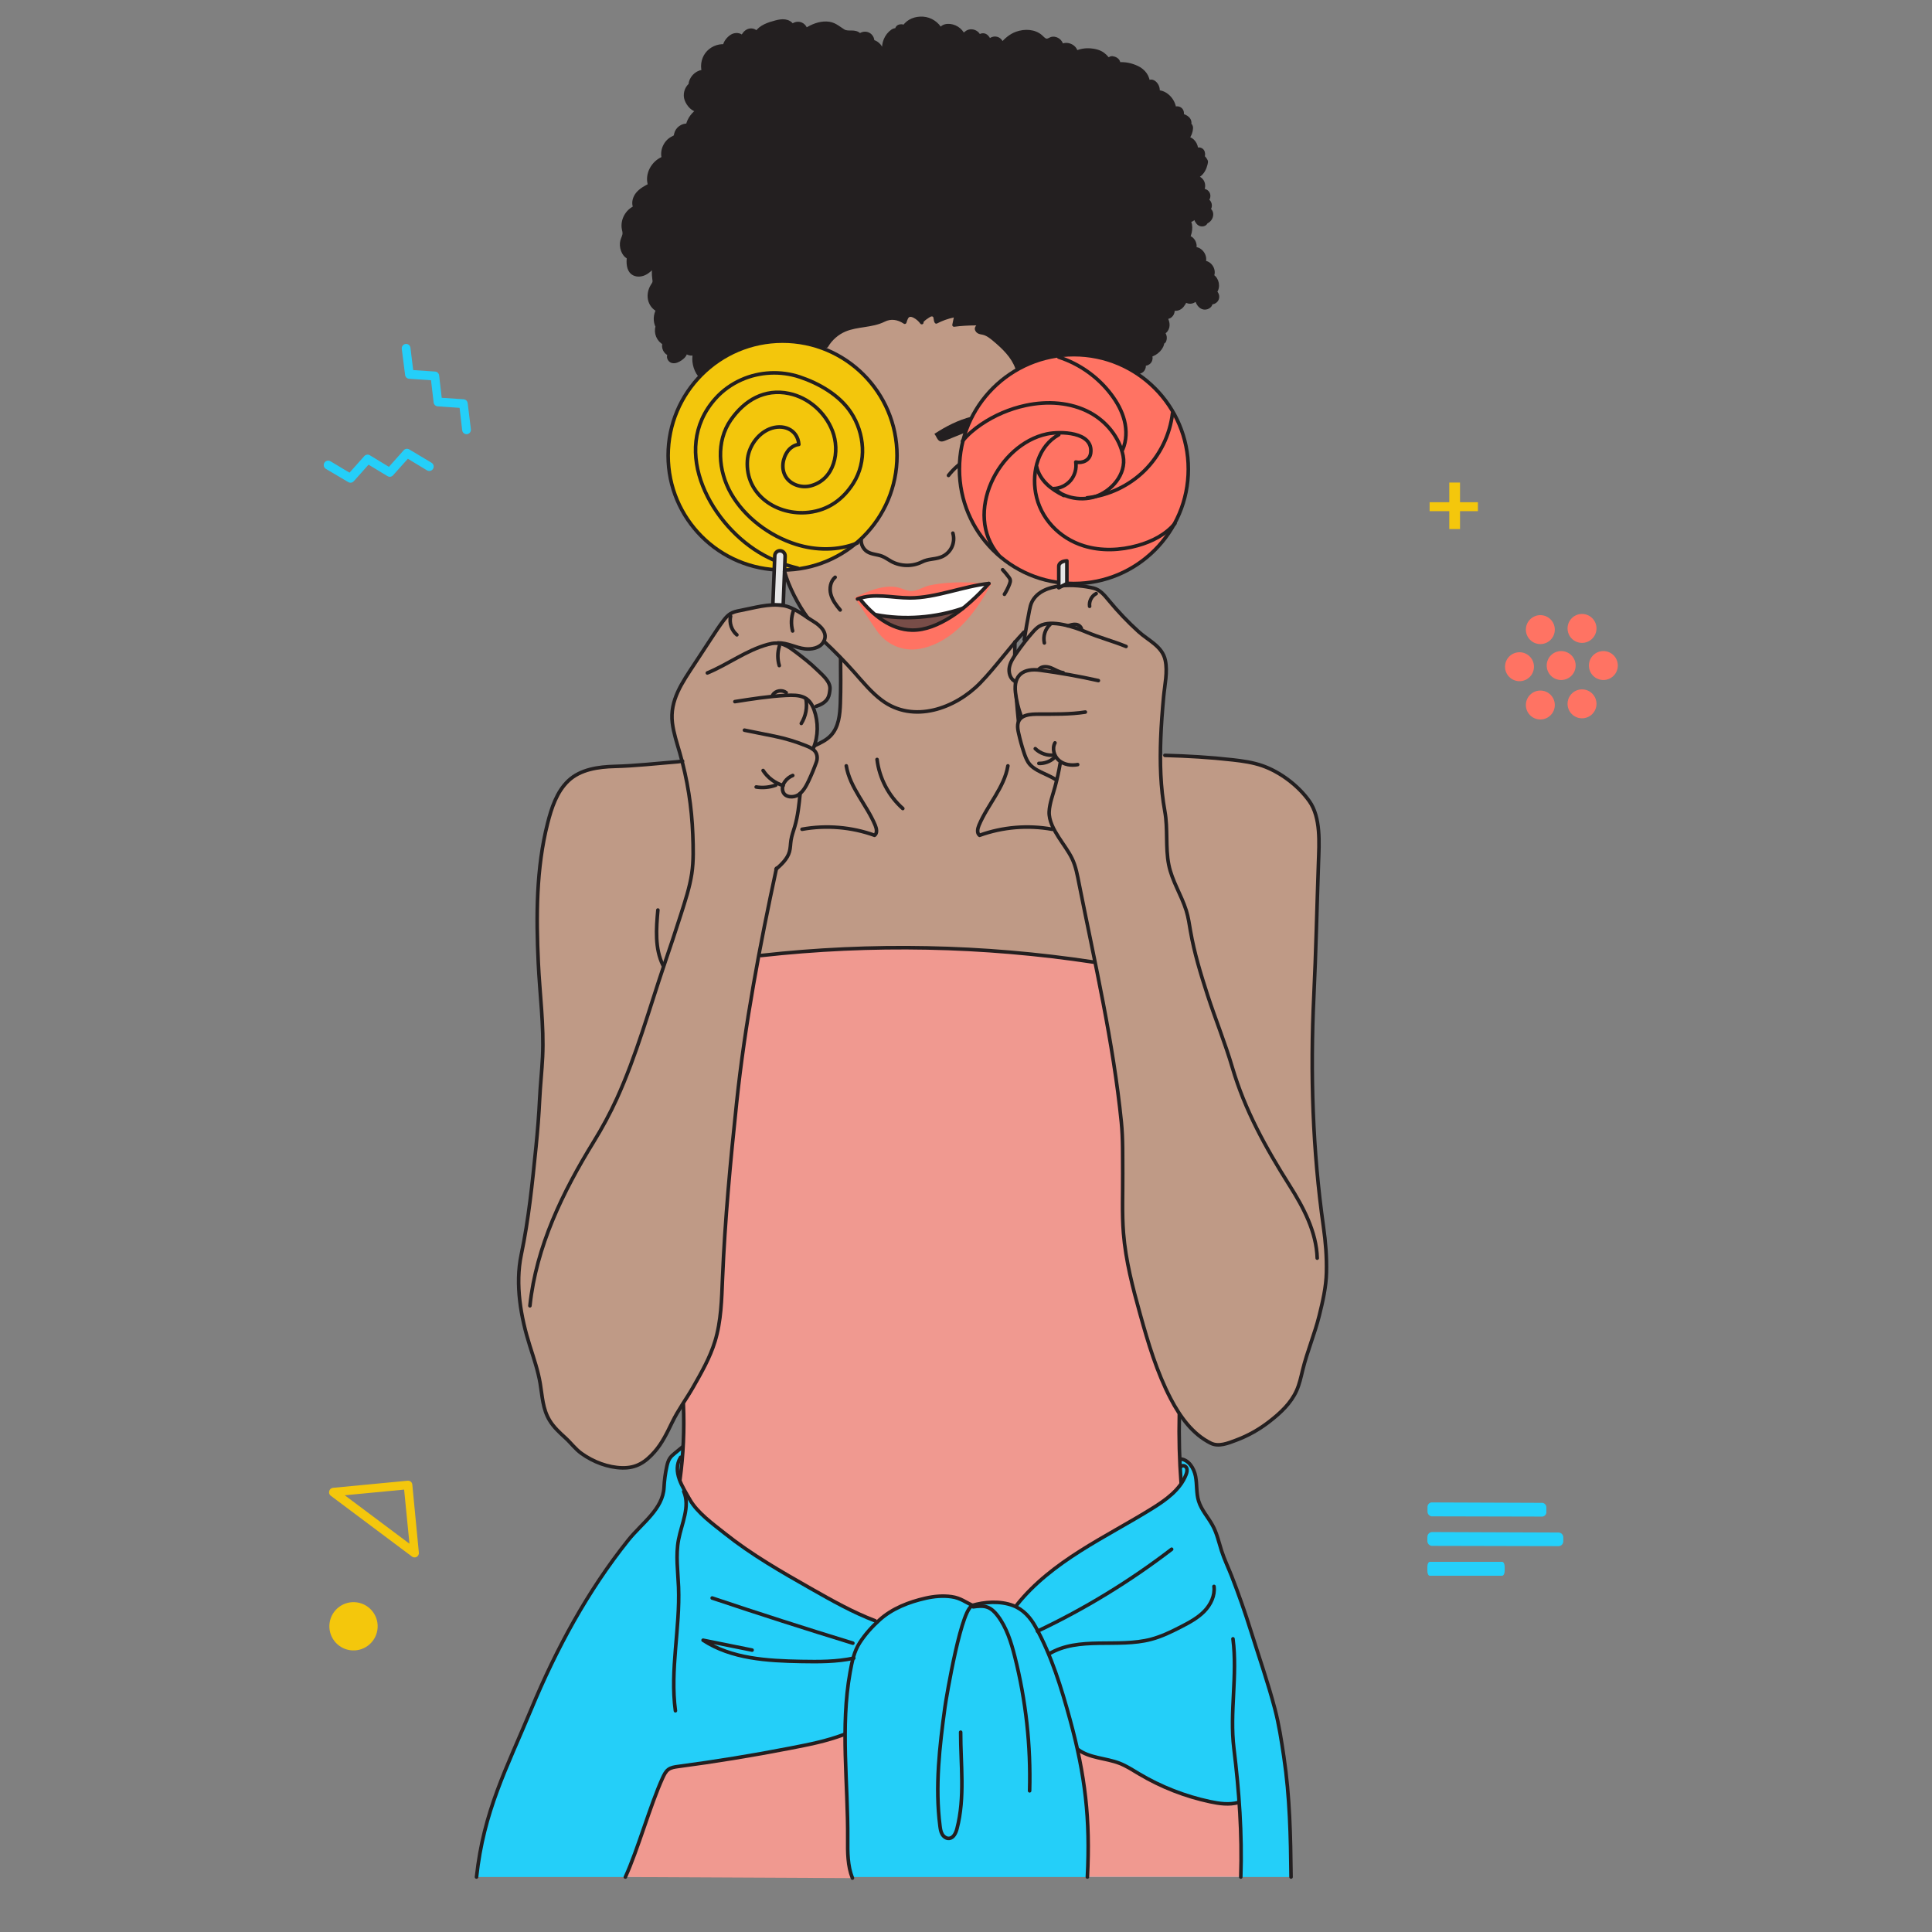 <?xml version="1.0" encoding="UTF-8"?>
<svg id="Layer_2" data-name="Layer 2" xmlns="http://www.w3.org/2000/svg" viewBox="0 0 1080 1080">
  <rect x="0" y="0" width="1080" height="1080" fill="#808080" stroke="none"/>
  <defs>
    <style>
      .cls-1, .cls-2 {
        fill: #f4c70c;
      }

      .cls-3, .cls-4 {
        fill: #ff7363;
      }

      .cls-5 {
        fill: #784d48;
      }

      .cls-6 {
        fill: #bf9a86;
      }

      .cls-7 {
        fill: none;
      }

      .cls-7, .cls-8, .cls-9, .cls-4 {
        stroke: #231f20;
        stroke-linecap: round;
        stroke-linejoin: round;
        stroke-width: 2px;
      }

      .cls-10 {
        fill: #231f20;
      }

      .cls-11 {
        fill: #fff;
      }

      .cls-8 {
        fill: #e6e6e6;
      }

      .cls-12 {
        fill: #24d0fa;
      }

      .cls-13 {
        fill: #24cff9;
      }

      .cls-9 {
        fill: #f3c60c;
      }

      .cls-2 {
        fill-rule: evenodd;
      }

      .cls-14 {
        fill: #f09990;
      }
    </style>
  </defs>
  <path class="cls-10" d="M635.03,207.92c1.22.39,2.65.04,3.56-.87s1.25-2.34.85-3.56c1.23.19,2.56-.36,3.29-1.37s.84-2.44.27-3.55c3.31-.69,7.09-4.22,6.89-7.59-.09.44.69.27.91-.12.85-1.54.57-3.63-.67-4.88,1.34-.49,2.29-1.78,2.6-3.17s.02-2.87-.58-4.16c-.12-.25-.25-.53-.16-.8.13-.4.64-.49,1.05-.59,2.03-.49,3.25-3.05,2.37-4.94,1.44.84,3.38.45,4.68-.6s2.62-3.47,3.12-5.06c-.08.45-.16.9-.24,1.35,1.75,1.53,4.92.8,5.83-1.35.42,2.12,1.46,4.33,3.44,5.19s4.85-.55,4.66-2.7c1.43.18,2.94-.7,3.48-2.04s.06-3.02-1.1-3.88c2.16-2.7,1.32-7.24-1.66-8.99,1.61-3.15-1.12-7.56-4.66-7.52,1.44-3.4-1.58-7.79-5.26-7.67.98-2.59-.74-5.84-3.43-6.48,1.57-2.96,2-8.17-.67-10.2.46.79,1.58.95,2.43.61s1.46-1.07,2.05-1.76c.49,1.47,1.06,3.05,2.35,3.92s3.48.49,3.81-1.03c1.5-.54,2.66-1.92,2.93-3.49s-.23-2.68-1.46-3.68c1.44-1.45.79-4.32-1.12-5.02,1.04-.88,1.37-2.49.77-3.71s-2.08-1.94-3.41-1.66c.96-1.43,1.06-3.39.26-4.91s-2.47-2.55-4.18-2.58c2.75-.78,4.6-3.01,5.54-5.61.25-.69.88-2.62.71-3.34-.07-.28-1.65-2.85-1.92-2.2.49-1.15.52-2.56-.23-3.56s-2.41-1.28-3.26-.38c.01-3.09-2.04-6.28-5.11-6.63,1.32-1.6,2.11-3.64,2.21-5.72.04-.84-.41-2-1.23-1.78.7-1.11.25-2.65-.67-3.58s-2.2-1.41-3.43-1.85c.5-1.09.19-2.49-.71-3.28s-2.33-.9-3.35-.26c-.49-4.63-4.36-9.09-9-9.44.17,0,.01.32-.14.23s-.14-.3-.11-.47c.23-1.75-.44-3.59-1.74-4.77-.59-.54-1.35-.96-2.15-.93s-1.61.63-1.67,1.42c.37-3.84-2.47-7.43-5.96-9.06s-6.66-2.27-10.51-2.07c-.09.22-.17.43-.26.65.46-.71.33-1.69-.15-2.39s-1.26-1.14-2.06-1.41c-.61-.2-1.28-.32-1.88-.1s-1.08.86-.93,1.49c-1.21-1.86-2.79-3.53-4.77-4.54-1.31-.67-2.76-1.04-4.22-1.26-3.52-.52-6.11-.12-9.46,1.07-.54-3.48-5.23-5.5-8.13-3.5.01-2.81-3.31-5.06-5.91-4.01-.73.3-1.41.8-2.2.84-1.32.07-2.3-1.11-3.27-2.01-3.55-3.31-9.15-3.55-13.72-1.91-3.31,1.19-5.97,3.52-8.26,6.19-.18-1.53-1.35-2.9-2.83-3.32s-3.2.15-4.14,1.37c-.49-1.23-1.19-2.47-2.37-3.06s-2.91-.22-3.34,1.03c-.26-1.98-2.24-3.43-4.24-3.51s-3.22,1.02-4.61,2.45c-1.44-3.4-5.15-5.7-8.84-5.48-1.61.1-3.42.87-3.79,2.44-1.89-3.66-5.78-6.21-9.89-6.48s-8.14,1.2-10.49,4.58c-.95-.32-2.01-.5-2.93-.11s-1.56,1.54-1.11,2.43c-.53-.79-1.76-.42-2.54.12-3.51,2.44-5.42,6.99-4.7,11.21-.58-.25-1.31.36-1.19.98-.01-2.92-2.4-5.7-5.25-6.33.09-1.67-.91-3.34-2.41-4.07s-3.43-.46-4.69.64c-2.76-3-6.37-.73-9.19-2.44-3.32-2.02-5.23-4.18-9.5-4.31-4.09-.12-8.15,1.55-11.57,3.79-.28-1.59-1.5-2.97-3.04-3.45s-3.33-.03-4.46,1.12c-.79-1.51-2.46-2.4-4.14-2.63s-3.39.1-5.04.53c-4,1.03-8.68,2.56-10.83,6.09-.87-1.47-2.94-1.92-4.54-1.3s-2.73,2.09-3.38,3.67c-1.4-1.67-4.12-1.77-5.95-.6s-3.64,3.34-3.99,5.49c-3.8-.31-7.7,1.46-9.96,4.52s-2.83,7.31-1.43,10.85c.35-.11.34-.67.05-.9s-.7-.21-1.06-.16c-3.59.52-6.6,3.79-6.81,7.41-2.33,1.97-3.23,5.47-2.15,8.33s3.76,5.94,6.82,5.87c-2.97,1.74-5.4,5.08-6.11,8.45-2.95-.28-5.92,1.9-6.55,4.79-.11.5-.17,1.04-.48,1.45-.3.38-.78.57-1.22.78-4.09,1.91-6.43,6.95-5.26,11.31-5.89,2.24-9.69,9.11-7.64,15.07-2.46,1.3-4.99,2.64-6.79,4.77s-2.7,5.25-1.47,7.75c-4.48,1.9-7.28,7.11-6.4,11.89.16.86.43,1.72.4,2.6-.04,1.45-.87,2.76-1.24,4.16-.84,3.16.59,7.87,3.6,9.14-.23,3.12-.23,6.78,2.23,8.72,1.86,1.46,4.6,1.34,6.74.33s3.82-2.78,5.45-4.5c-.46,2.46-.51,5-.14,7.48.09.62.21,1.25.09,1.87-.15.74-.62,1.37-1.02,2.01-1.39,2.22-2.02,4.95-1.52,7.52s2.19,4.93,4.56,6.04c-1.59,2.82-1.75,6.4-.28,9.29-1.17,3.48.59,7.68,3.89,9.29-.92,2.43.64,5.49,3.14,6.17-1.39.99-.42,3.46,1.22,3.91s3.35-.4,4.76-1.35c1.57-1.05,3.2-2.8,2.55-4.57,1.14,1.65,3.55,2.26,5.33,1.36-.95,4.23.05,8.87,2.66,12.33,24.18,8.57,58.1,5.9,71.01-16.28,2.34-4.01,6-7.23,10.28-9.03,6.94-2.91,15.09-2.09,21.81-5.46,3.94-1.97,7.99-1.28,11.66,1.17.45-1.43.97-3.37,2.38-3.85,1.02-.34,2.13.03,3.08.53,1.6.85,3,2.07,4.05,3.54-.74-1.04,4.02-4.05,4.82-4.31.74-.24,1.64-.15,2.19.41.86.9.44,2.45,1.1,3.5,3-1.56,6.21-2.71,9.52-3.41.39-.08.85-.14,1.13.15.26.28.2.72.12,1.09-.27,1.31-.55,2.61-.82,3.92,3.95-.55,8.05-.72,12.04-.78.61,0,1.4.12,1.52.72.12.6-.56,1.03-.83,1.58-.4.81.18,1.8.96,2.25s1.71.52,2.59.72c2.38.56,4.37,2.14,6.24,3.71,5.25,4.4,10.42,9.37,12.69,15.83,3.22,9.15,9.75,15.81,19.25,17.79,9.49,1.98,19.57-.43,27.93-5.35,6.28-3.7,12.05-9.63,19.31-10.24Z"/>
  <path class="cls-6" d="M462.01,193.42c2.34-4.01,6-7.23,10.28-9.03,6.94-2.91,15.09-2.09,21.81-5.46,3.94-1.97,7.99-1.28,11.66,1.17.45-1.43.97-3.37,2.38-3.85,1.02-.34,2.13.03,3.08.53,1.6.85,3,2.07,4.05,3.54-.74-1.04,4.02-4.05,4.82-4.31.74-.24,1.64-.15,2.19.41.86.9.44,2.45,1.1,3.5,3-1.56,6.21-2.71,9.52-3.41.39-.08.85-.14,1.13.15.26.28.2.72.12,1.09-.27,1.31-.55,2.61-.82,3.92,3.95-.55,8.05-.72,12.04-.78.61,0,1.4.12,1.52.72.12.6-.56,1.03-.83,1.58-.4.81.18,1.8.96,2.25s1.71.52,2.59.72c2.38.56,4.37,2.14,6.24,3.71,5.25,4.4,10.42,9.37,12.69,15.83l28.47,101.34-.23,23.48-17.25,14.72-7.11,8.11c-8.54,9.1-15.69,19.36-24.42,28.37-13.85,14.31-37.44,22.95-55.11,9.68-5.8-4.35-10.43-10.03-15.24-15.45-5.38-6.06-11.04-11.87-16.97-17.39-4.26-3.97-5.8-8.64-9.27-13.31-5.09-6.85-10.64-17.48-12.85-25.72l23.45-126.1Z"/>
  <path class="cls-13" d="M721.7,1049.26c-.24-22.78-.65-44.66-4.03-67.26-1.34-8.95-2.7-17.91-4.99-26.66-3.83-14.61-8.92-29.16-13.41-43.54-3.24-10.36-6.83-20.6-10.76-30.71-1.84-4.73-4.13-9.39-5.66-14.21s-2.59-9.81-5.1-14.34c-2.52-4.54-6.2-8.49-7.72-13.45-1.36-4.44-.84-9.23-1.7-13.79s-3.89-9.39-8.52-9.72l-278.08-6.9-4.25,3.48c-1.13.92-2.27,1.86-3.07,3.07-.9,1.36-1.32,2.98-1.67,4.58-.84,3.81-1.35,7.7-1.55,11.6-.61,12.29-12.32,19.95-20,29.56-22.75,28.47-40.21,60.78-54.17,94.35s-26.64,57.1-30.64,93.95h455.33Z"/>
  <path class="cls-14" d="M607.84,1049.26c.66-12.63.67-25.31-.38-37.92-.5-5.98-1.23-11.94-2.18-17.87-.47-2.94-.99-5.88-1.52-8.82-.25-1.38-.41-6.17-1.25-6.94,6.13,5.6,15.89,5.08,23.32,7.96,3.88,1.51,7.39,3.82,10.97,5.95,12.25,7.29,25.7,12.55,39.64,15.52,5.23,1.11,10.72,1.89,15.86.43.45-.13.09-.41.43-.74-.55,6.65.77,13.78.94,20.48.19,7.31.17,14.63-.07,21.93h-85.77Z"/>
  <path class="cls-14" d="M476.51,1049.87c-2.73-6.86-2.7-14.46-2.64-21.84.17-19.53-1.26-39.04-1.48-58.56-.55.37.09-.11-.53.12-10.31,3.85-19.73,5.63-30.53,7.73-20.67,4.02-41.45,7.41-62.33,10.17-1.88.25-3.84.53-5.37,1.65-1.53,1.13-2.38,2.93-3.18,4.66-6.96,15.2-13.91,40.27-20.87,55.47l126.91.61Z"/>
  <path class="cls-14" d="M603.83,867.02c13.15-8.34,26.98-15.54,40.2-23.76,5.07-3.15,13.14-7.48,15.56-13.13,2.16-5.04-.02-11.64-.21-16.88-.26-7.53-.3-15.06-.13-22.59.7-30.03,5.29-59.74,3.69-89.82-1.49-28.07-6.2-56.78-13.51-83.95-7.76-28.84-19.34-56.09-38.38-79.1-61.37-9.3-123.95-10.54-185.63-3.65-7.92,8.99-14.3,20.71-18.81,31.81-27.56,67.8-27.78,146-24.59,219.12.34,7.85.29,15.71-.14,23.55-.33,5.84-2.94,15.08-.79,20.73.22.59.57,1.12.91,1.65,3.15,4.9,4.8,9.83,8.95,14.15s9.43,8.22,14.3,12.1c14.92,11.89,31.54,21.39,48.09,30.79,11.66,6.62,23.38,13.25,35.91,18.01,1.16.44.08.04,1.22.52,7.14-7.02,17.35-10.98,26.96-13.16,4.73-1.07,9.67-1.51,14.49-.83,4.19.6,7.8,2.6,11.07,5.17.03.02,8.51-1.89,9.73-1.99,3.7-.3,7.62-.03,11.25.73,3.98.83,4.46,1.6,7.35-2.01s5.35-6.6,8.65-9.62c7.35-6.72,15.48-12.53,23.88-17.86Z"/>
  <path class="cls-6" d="M555.38,327.14c-18.56-6.98-38.8-8.78-58.39-6.94-14.71,1.38-26.11,5.96-27.77,22.73-1.59,16.07.47,32.25.61,48.4.07,8.01-.84,17.09-6.94,22.01-3.34,2.69-7.71,3.64-11.2,6.12-17.84,12.62,4.19,29.55,15.76,34.95,29.8,13.91,65.04,12.76,95.49.47,5.73-2.31,11.48-5.12,15.6-9.84,4.13-4.72,1.6-14.92-.8-20.78-5.41-1.63-6.96-8.66-7.49-14.47-1.99-21.75-2.84-43.61-2.55-65.46.06-4.1.46-7.99-2.18-11.04-2.64-3.05-6.42-4.75-10.14-6.15Z"/>
  <path class="cls-3" d="M477.82,334.16c3.37,5.07,6.75,10.15,10.12,15.22,1.47,2.21,2.95,4.43,4.76,6.35,4.24,4.5,10.32,7.2,16.5,7.35,3.42.08,6.84-.59,10.08-1.69,8.03-2.72,15.01-8,20.7-14.28s10.18-13.55,14.31-20.95c-.35.64-9.82-.51-10.98-.55-4.09-.12-8.2-.13-12.29.12-3.82.24-7.64.7-11.39,1.51-3.28.71-6.66,3.03-9.95,3.16-2.37.09-4.56-1.12-6.84-1.79-7.97-2.33-18.1,1.84-25.03,5.53Z"/>
  <path class="cls-11" d="M542.51,337.24c1.86-1.42,3.54-3.05,5.13-4.75,1.31-1.39,3.25-2.89,3.64-4.84.04-.21.05-.48-.12-.61-.1-.08-.25-.09-.38-.1-6.85-.26-14.15,2.44-20.74,4.06-7.02,1.72-14.16,3.28-21.42,3.26-8.88-.02-19.96-3.48-28.42.36,1.92,2.19,3.84,4.39,5.91,6.44,3.23,3.2,7.22,3.28,11.57,3.68,10.78.99,21.73.11,32.22-2.58,4.49-1.15,8.87-2.05,12.62-4.91Z"/>
  <path class="cls-5" d="M490.24,344c5.69,3.55,11.65,7.2,18.32,7.83,4.93.47,9.91-.78,14.43-2.79,2.15-.96,4.22-2.09,6.24-3.31,1.53-.92,4.09-2.03,5.09-3.45-1.67-.96-4.94.48-6.67.81-3.01.58-6.04,1.04-9.08,1.37-6.09.67-12.23.84-18.35.52-1.67-.09-3.33-.21-5-.38-1.26-.12-3.92.06-4.98-.6Z"/>
  <path class="cls-7" d="M567.33,358.84c-.31,18.58.65,32.52,2.71,51.02.55,4.94,2.16,10.92,7.76,12.31"/>
  <path class="cls-6" d="M737.46,735.41c2.94-11.85,6.22-23.92.93-35.47-5.82-12.72-10.03-25.43-17.58-37.38-13.25-20.96-24.89-41.94-31.92-65.85-4.02-13.68-9.52-27.1-13.93-40.71-3.77-11.63-7.34-23.36-9.44-35.41-.68-3.9-1.21-7.84-2.39-11.61-2.78-8.85-7.96-16.45-9.79-25.66-1.91-9.6-.39-19.99-2.18-29.82-2.44-13.38-2.79-27.11-2.29-40.67.29-7.82.89-15.62,1.61-23.4.6-6.55,2.34-13.89.91-20.42-1.7-7.8-9.39-10.91-14.87-15.88-5.98-5.42-11.57-11.28-16.7-17.51-2.36-2.86-4.9-5.99-8.5-6.85-9.8-2.35-28.56-3.4-34.34,7.45-.81,1.53-1.17,3.25-1.51,4.94-.71,3.59-1.42,7.19-1.99,10.8-.37,2.37-.09,5.01-1.08,7.25s-2.96,4.09-4.32,6.05c-1.64,2.36-3.28,4.83-3.82,7.65s.26,6.1,2.65,7.68c1.14-.14.8,1.03.79,2.18-.06,6.45,1.57,12.07,3.44,18.12.02.06-1.83,2.88-1.97,3.4-.51,1.88-.16,3.74.26,5.63.79,3.55,1.75,7.07,2.89,10.53.64,1.95,1.35,3.91,2.45,5.65,3.08,4.86,10.65,6.54,15.42,9.7,1.61,1.07-3.56,15.33-3.69,17.82-.28,5.09,2.68,10.29,5.32,14.42,2.5,3.91,5.43,7.69,7.46,11.85,2.15,4.4,3.01,9.48,3.96,14.24,8.79,44.22,19.08,88.2,23.6,133.12.95,9.41.69,19.15.77,28.67.08,11.12-.46,22.26.42,33.36,1.23,15.41,5.18,30.46,9.33,45.36,4.5,16.16,9.31,32.38,17.07,47.25,5.25,10.06,12.24,19.81,22.41,24.84,4.44,2.2,9.65.03,14.28-1.71,6.74-2.53,12.83-6,18.52-10.41,6.14-4.75,12.04-10.24,15.19-17.33,1.59-3.58,2.41-7.44,3.33-11.24,2.51-10.39,6.76-20.3,9.32-30.63Z"/>
  <path class="cls-6" d="M433.77,485.96c3.13-2.79,6.41-5.8,7.54-9.84.59-2.1.54-4.32.87-6.47.4-2.58,1.34-5.05,2.08-7.55,1.68-5.68,1.4-12.86,4.22-18.09,3.1-5.78,11.43-17.96,6.89-24.36-.84-1.19-2.6-.49-1.27-1.09.62-.28.31.34.57-.28,3.27-7.93,1.79-14.66.25-22.53.77.09.51-.63,1.24-.87,2.62-.87,5.31-2.21,6.62-4.65.79-1.47.98-3.19,1.16-4.85.46-4.32-4.27-8.08-7.15-10.9-3.32-3.26-7.03-6.7-11.01-9.13-1.02-.63-7.23-5.25-7.29-5.26,3.89.6,7.57,2.19,11.47,2.62,3.62.4,8.27-.38,10.31-3.75,2.98-4.94-1.55-9.17-5.47-11.52-5.48-3.31-10.86-8.06-17.35-8.99-7.88-1.13-15.88,1.38-23.61,2.83-1.97.37-3.98.81-5.68,1.88-1.59,1-2.79,2.5-3.92,4-2.25,3-4.31,6.14-6.37,9.28-3.23,4.92-6.46,9.84-9.68,14.76-6.7,10.21-13.96,20.24-12.33,33.04.72,5.67,2.56,11.12,4.14,16.61,4.28,14.85,6.71,30.23,7.27,45.68.26,7.2.51,14.79-.58,21.93-1.17,7.69-3.72,15.29-6.06,22.69-2.94,9.29-6.06,18.51-9.19,27.73-8.48,25.03-15.66,51.11-26.6,75.18-3.79,8.34-8.17,16.42-12.98,24.22-17.2,27.92-32.15,58.5-35.63,91.67"/>
  <path class="cls-6" d="M381.54,425.49c-1.38.13-1.36.25-2.74.36-11.7.93-23.46,2.29-35.18,2.59-8.97.23-19.13,1.57-25.93,8.03-6.51,6.18-9.41,15.24-11.57,23.7-6.44,25.28-6.42,52.19-5.22,78.12.81,17.5,3.23,34.97,2.39,52.52-.38,7.96-1.26,15.74-1.64,23.64-.42,8.88-1.14,17.74-2.03,26.58-2.04,20.19-4.08,40.57-8.26,60.43-3.49,16.59-.28,34.87,4.84,50.98,2.2,6.95,4.57,13.82,5.77,21,1.2,7.13,1.36,14.09,5.2,20.51,2.34,3.92,5.65,6.89,8.97,9.93s5.39,6.14,9.01,8.71c6.57,4.68,14.54,7.78,22.66,7.97s12.97-3.16,18.12-9.02c4.23-4.81,7.02-10.69,9.81-16.45,3.39-6.99,7.93-13.02,11.73-19.68,4.69-8.21,9.42-16.5,12.19-25.54,3.49-11.38,3.73-23.45,4.22-35.33,1.36-32.8,4.46-65.7,7.91-98.3,2.85-26.94,5.33-55.84,11.96-82.04,5.88,1.14,13.58-1.29,19.56-1.81,8.18-.7,16.36-1.26,24.56-1.68,15.94-.82,31.9-1.1,47.85-.84,31.91.51,63.78,3.16,95.33,7.94,1.07.16-.01-.84,1.07-.81.43,13.92,5.67,29.09,8.06,42.92,2.72,15.71,5.04,31.5,6.64,47.37.95,9.41.69,19.15.77,28.67.08,11.12-.46,22.26.42,33.36,1.23,15.41,5.18,30.46,9.33,45.36,4.5,16.16,9.31,32.38,17.07,47.25,5.25,10.06,12.24,19.81,22.41,24.84,4.44,2.2,9.65.03,14.28-1.71,6.74-2.53,12.83-6,18.52-10.41,6.14-4.75,12.04-10.24,15.19-17.33,1.59-3.58,2.41-7.44,3.33-11.24,2.51-10.39,6.76-20.3,9.32-30.63,1.98-7.98,3.83-15.94,4.02-24.14.21-8.7-.46-16.92-1.68-25.55-6.06-42.76-7.44-85.7-5.37-128.8,1.2-24.94,1.72-49.95,2.6-74.91.37-10.63,1.4-25.03-5.16-34.23-6.14-8.61-16.21-16.25-26.21-19.74-5.29-1.85-10.89-2.64-16.46-3.27-12.66-1.44-25.3-2.17-38.01-2.52"/>
  <path class="cls-7" d="M296.23,729.94c3.48-33.16,18.43-63.75,35.63-91.67,4.81-7.8,9.18-15.88,12.98-24.22,10.94-24.06,18.12-50.15,26.6-75.18,3.13-9.22,6.25-18.45,9.19-27.73,2.34-7.4,4.89-14.99,6.06-22.69,1.09-7.14.84-14.73.58-21.93-.56-15.45-2.99-30.83-7.27-45.68-1.58-5.49-3.42-10.94-4.14-16.61-1.63-12.8,5.63-22.83,12.33-33.04,3.23-4.92,6.46-9.84,9.68-14.76,2.06-3.14,4.12-6.28,6.37-9.28,1.13-1.5,2.33-3,3.92-4,1.7-1.07,3.71-1.51,5.68-1.88,7.72-1.45,15.73-3.96,23.61-2.83,6.49.93,11.87,5.68,17.35,8.99,3.91,2.36,8.45,6.58,5.47,11.52-2.04,3.37-6.69,4.16-10.31,3.75-5.23-.58-9.59-3.41-15.16-3.32"/>
  <path class="cls-7" d="M395.42,376.18c11.54-4.76,21.76-12.66,33.85-15.95,1.49-.4,3.02-.73,4.57-.7,4.26.09,7.44,2.27,10.72,4.76,4.22,3.21,8.45,6.45,12.24,10.17,2.87,2.82,7.6,6.58,7.15,10.9-.18,1.66-.37,3.37-1.16,4.85-1.31,2.44-3.99,3.78-6.62,4.65"/>
  <path class="cls-7" d="M410.81,392.21c9.45-1.49,18.91-2.97,28.47-3.48,7.86-.41,12.98.26,15.77,8.01,2.48,6.9,2.43,14.73-.37,21.53-.26.63.05,0-.57.28"/>
  <path class="cls-7" d="M416.15,408.17l16.93,3.41c6.02,1.21,12.27,3.13,17.91,5.46,1.49.61,2.99,1.3,4.13,2.4,1.78,1.7,2.05,4.35,1.26,6.55-1.26,3.51-2.69,6.96-4.28,10.35-1.3,2.76-3.05,6.14-5.74,7.93s-7.58,1.65-8.69-1.8c-1.24-3.83,2.14-7.72,5.48-8.97"/>
  <path class="cls-7" d="M437.77,439.12c-4.57-1.37-8.62-4.4-11.2-8.41"/>
  <path class="cls-7" d="M433.65,438.91c-3.48,1.25-7.29,1.61-10.94,1.02"/>
  <path class="cls-7" d="M447.28,443.63c-.62,6.21-1.25,12.47-3.02,18.46-.74,2.51-1.68,4.97-2.08,7.55-.33,2.15-.29,4.37-.87,6.47-1.13,4.04-4.41,7.05-7.54,9.84"/>
  <path class="cls-7" d="M434.05,485.39c-9.34,43.22-17.61,86.98-22.25,130.83-3.45,32.6-6.55,65.5-7.91,98.3-.49,11.89-.73,23.96-4.22,35.33-2.77,9.04-7.5,17.33-12.19,25.54-3.81,6.66-8.34,12.68-11.73,19.68-2.8,5.76-5.58,11.64-9.81,16.45-5.15,5.86-10.18,9.2-18.12,9.02s-16.09-3.29-22.66-7.97c-3.62-2.58-5.84-5.81-9.01-8.71-3.33-3.05-6.63-6.02-8.97-9.93-3.84-6.42-4-13.37-5.2-20.51-1.21-7.18-3.57-14.05-5.77-21-5.11-16.11-8.32-34.39-4.84-50.98,4.18-19.86,6.22-40.24,8.26-60.43.89-8.84,1.61-17.7,2.03-26.58.38-7.9,1.26-15.68,1.64-23.64.84-17.55-1.58-35.02-2.39-52.52-1.2-25.93-1.22-52.84,5.22-78.12,2.16-8.46,5.06-17.52,11.57-23.7,6.8-6.45,16.96-7.8,25.93-8.03,11.72-.3,23.49-1.66,35.18-2.59,1.38-.11,1.36-.23,2.74-.36"/>
  <path class="cls-7" d="M367.76,508.72c-.94,10.42-1.78,21.46,2.84,30.85"/>
  <path class="cls-7" d="M473.07,428.12c2.02,12.23,11.43,21.81,16.19,33.25.77,1.86,1.26,4.38-.36,5.57-12.91-4.65-27.05-5.83-40.55-3.38"/>
  <path class="cls-7" d="M490.28,424.55c1.27,10.47,6.49,20.42,14.39,27.42"/>
  <path class="cls-7" d="M563.42,428.12c-2.02,12.23-11.43,21.81-16.19,33.25-.77,1.86-1.26,4.38.36,5.57,12.91-4.65,27.05-5.83,40.55-3.38"/>
  <path class="cls-7" d="M736.33,703.3c-.45-14.71-7.67-28.3-15.53-40.73-13.25-20.96-24.89-41.94-31.92-65.85-4.02-13.68-9.52-27.1-13.93-40.71-3.77-11.63-7.34-23.36-9.44-35.41-.68-3.9-1.21-7.84-2.39-11.61-2.78-8.85-7.96-16.45-9.79-25.66-1.91-9.6-.39-19.99-2.18-29.82-2.44-13.38-2.79-27.11-2.29-40.67.29-7.82.89-15.62,1.61-23.4.6-6.55,2.34-13.89.91-20.42-1.7-7.8-9.39-10.91-14.87-15.88-5.98-5.42-11.57-11.28-16.7-17.51-2.36-2.86-4.9-5.99-8.5-6.85-9.8-2.35-28.56-3.4-34.34,7.45-.81,1.53-1.17,3.25-1.51,4.94-1.08,5.45-2.05,10.92-2.9,16.41"/>
  <path class="cls-7" d="M629.48,361.37c-7.32-3-15.05-4.99-22.29-8.07-6.43-2.74-19.37-7.17-26.03-3.34-1.45.83-2.62,2.06-3.73,3.31-3.39,3.78-6.44,7.85-9.35,12.01-1.64,2.36-3.28,4.83-3.82,7.65s.26,6.1,2.65,7.68"/>
  <path class="cls-7" d="M613.99,380.45c-10.78-2.4-21.66-4.34-32.61-5.81-9.18-1.24-14.87,2.58-13.74,12.42.51,4.43,1.55,8.81,3.1,12.99"/>
  <path class="cls-7" d="M606.71,398.05c-8.57,1.33-17.18,1.12-25.82,1.15-4.47.01-11.2.03-11.94,5.79-.21,1.65.11,3.32.48,4.94.79,3.55,1.75,7.07,2.89,10.53.64,1.95,1.35,3.91,2.45,5.65,3.08,4.86,10.65,6.54,15.42,9.7"/>
  <path class="cls-7" d="M578.73,418.51c2.76,2.69,6.77,4.04,10.6,3.56"/>
  <path class="cls-7" d="M589.73,415.27c-1.75,3.21-.5,7.52,2.31,9.87s6.78,2.94,10.38,2.27"/>
  <path class="cls-7" d="M592.7,426.44c-.76,4.54-1.75,9.05-2.96,13.5-1.18,4.35-3.01,9.18-3.25,13.69-.28,5.09,2.68,10.29,5.32,14.42,2.5,3.91,5.43,7.69,7.46,11.85,2.15,4.4,3.01,9.48,3.96,14.24,8.79,44.22,19.08,88.2,23.6,133.12.95,9.41.69,19.15.77,28.67.08,11.12-.46,22.26.42,33.36,1.23,15.41,5.18,30.46,9.33,45.36,4.5,16.16,9.31,32.38,17.07,47.25,5.25,10.06,12.24,19.81,22.41,24.84,4.44,2.2,9.65.03,14.28-1.71,6.74-2.53,12.83-6,18.52-10.41,6.14-4.75,12.04-10.24,15.19-17.33,1.59-3.58,2.41-7.44,3.33-11.24,2.51-10.39,6.76-20.3,9.32-30.63,1.98-7.98,3.83-15.94,4.02-24.14.21-8.7-.46-16.92-1.68-25.55-6.06-42.76-7.44-85.7-5.37-128.8,1.2-24.94,1.72-49.95,2.6-74.91.37-10.63,1.4-25.03-5.16-34.23-6.14-8.61-16.21-16.25-26.21-19.74-5.29-1.85-10.89-2.64-16.46-3.27-12.66-1.44-25.3-2.17-38.01-2.52"/>
  <path class="cls-7" d="M382.02,785.07c.61,14.06-.03,28.18-1.92,42.14"/>
  <path class="cls-7" d="M659.25,790.66c-.3,12.84.04,25.7,1.01,38.51"/>
  <path class="cls-7" d="M380.46,814.65c-4.89,7.92,1.24,16.71,5.15,23.62,4.18,7.38,13.1,13.77,19.64,18.98,14.92,11.89,31.54,21.39,48.09,30.79,11.66,6.62,23.38,13.25,35.91,18.01"/>
  <path class="cls-7" d="M660.11,819.93c.72-1.09,2.6-.59,3.17.59s.2,2.58-.27,3.79c-3.31,8.48-11.24,14.14-18.97,18.94-13.22,8.22-27.06,15.42-40.2,23.76-13.15,8.34-25.71,17.94-35.41,30.12"/>
  <path class="cls-7" d="M381.73,808.67l-4.25,3.48c-1.13.92-2.27,1.86-3.07,3.07-.9,1.36-1.32,2.98-1.67,4.58-.84,3.81-1.35,7.7-1.55,11.6-.61,12.29-12.32,19.95-20,29.56-22.75,28.47-40.21,60.78-54.17,94.35s-26.64,57.1-30.64,93.95"/>
  <path class="cls-7" d="M471.86,969.59c-10.31,3.85-19.73,5.63-30.53,7.73-20.67,4.02-41.45,7.41-62.33,10.17-1.88.25-3.84.53-5.37,1.65-1.53,1.13-2.38,2.93-3.18,4.66-6.96,15.2-13.91,40.27-20.87,55.47"/>
  <path class="cls-7" d="M476.51,1049.87c-2.73-6.86-2.7-14.46-2.64-21.84.26-30.79-4.21-62.7,1.34-93.23,1.05-5.8,2.18-11.59,5.41-16.57,3.05-4.71,6.86-8.91,11.02-12.67,7.13-6.45,16.49-10.05,25.8-12.16,4.73-1.07,9.67-1.51,14.49-.83,5.24.75,7.72,3.14,12.4,5.15-6.42-2.76-15.48,52.03-16.09,56.52-3,22-5.62,44.36-2.79,66.51.2,1.58.44,3.2,1.23,4.57s2.27,2.48,3.86,2.35c2.5-.2,3.8-3.04,4.43-5.47,4.57-17.45,2.01-35.85,2.04-53.89"/>
  <path class="cls-7" d="M544.02,898.24c2.68-.37,5.5-.72,8.03.23,2.34.88,4.15,2.76,5.66,4.75,5.02,6.62,7.53,14.78,9.57,22.83,6.19,24.47,8.99,49.79,8.28,75.02"/>
  <path class="cls-7" d="M543.18,897.53c7.12-2.16,15.88-2.73,23-.06,5.89,2.21,9.84,6.76,12.8,12.12,8.86,16.04,14.34,33.99,19.15,51.59,8.55,31.33,11.4,55.72,9.72,88.09"/>
  <path class="cls-7" d="M659.81,815.57c4.63.33,7.66,5.16,8.52,9.72s.34,9.36,1.7,13.79c1.52,4.96,5.21,8.92,7.72,13.45,2.52,4.53,3.55,9.46,5.1,14.34s3.82,9.49,5.66,14.21c3.94,10.11,7.53,20.36,10.76,30.71,4.49,14.38,9.58,28.93,13.41,43.54,2.29,8.75,3.65,17.71,4.99,26.66,3.38,22.6,3.78,44.48,4.03,67.26"/>
  <path class="cls-7" d="M611.06,537.79c-61.37-9.3-123.95-10.54-185.63-3.65"/>
  <path class="cls-7" d="M382.21,833.7c3.71,8.45-1.16,17.92-2.9,26.99-1.66,8.69-.35,17.63,0,26.47.9,23.08-4.86,46.28-1.75,69.17"/>
  <path class="cls-7" d="M586.41,924.54c16.64-9.99,38.3-3.21,57.07-8.16,5.93-1.57,11.49-4.3,16.94-7.11,4.57-2.36,9.18-4.86,12.78-8.55s6.07-8.8,5.43-13.9"/>
  <path class="cls-7" d="M476.75,918.54c-26.32-8.07-52.54-16.48-78.64-25.24"/>
  <path class="cls-7" d="M579.96,911.84c26.52-12.55,51.7-27.93,74.99-45.8"/>
  <path class="cls-7" d="M477.27,926.92c-9.62,2.07-19.55,2.03-29.39,1.85-18.97-.35-38.98-1.49-54.85-11.88,9.13,1.84,18.26,3.68,27.39,5.52"/>
  <path class="cls-7" d="M689.24,916.12c2.62,20.59-1.96,40.96.51,61.2,2.93,24.04,4.66,47.7,3.86,71.94"/>
  <path class="cls-7" d="M602.46,977.86c6.56,5.03,15.66,4.82,23.37,7.82,3.88,1.51,7.39,3.82,10.97,5.95,12.25,7.29,25.7,12.55,39.64,15.52,5.23,1.11,10.72,1.89,15.86.43"/>
  <path class="cls-7" d="M443.5,341.54c-1.26,3.57-1.41,7.52-.42,11.17"/>
  <path class="cls-7" d="M594.31,376.04c-2.47-.32-4.6-1.85-6.92-2.74s-5.39-.95-6.86,1.07"/>
  <path class="cls-7" d="M604.59,352c-.03-1.54-1.54-2.72-3.06-2.93s-3.05.29-4.5.79"/>
  <path class="cls-7" d="M589.16,423.75c-2.29,2.01-5.37,3.11-8.42,2.99"/>
  <path class="cls-7" d="M431.99,388.44c1.54-2.41,5.27-3.02,7.5-1.24"/>
  <path class="cls-7" d="M435.65,361.25c-1.08,3.5-1.09,7.32-.03,10.82"/>
  <path class="cls-7" d="M408.41,344.49c-.86,3.75.55,7.93,3.51,10.39"/>
  <path class="cls-7" d="M450.51,390.67c.89,4.68-.05,9.69-2.58,13.74"/>
  <path class="cls-7" d="M612.77,331.82c-2.53,1.3-4.08,4.29-3.67,7.11"/>
  <path class="cls-7" d="M587.11,348.97c-2.85,2.56-4.16,6.7-3.31,10.43"/>
  <g>
    <circle class="cls-9" cx="437.47" cy="254.66" r="63.97"/>
    <path class="cls-7" d="M445.87,317.57c-6.55-1.54-12.87-3.99-18.78-7.19-29.03-15.76-53.2-58.42-27.19-87.55,4.02-4.51,9.05-8.1,14.57-10.55,10.15-4.51,21.99-5.08,32.53-1.57,10.86,3.62,22.27,10.15,28.69,19.89,7.71,11.68,8.96,27.51,1.33,39.52-5.73,9.02-13.95,15.01-24.86,16.28-17.78,2.07-35.58-9.78-34.37-28.85.47-7.37,5.33-14.78,12.21-17.68,7.52-3.18,15.91.05,16.56,8.57-2.2.16-4.66,1.75-6,3.5-3.13,4.1-4.02,10.09-1.34,14.5,2.74,4.51,8.74,6.45,13.86,5.15,13.46-3.42,16.69-19.33,12.24-30.77-4.02-10.34-13.33-18.55-24.18-20.84-13.76-2.91-24.96,3.8-32.59,14.74-8.39,12.02-7.06,28.5.03,41,7.66,13.51,21.66,23.91,36.38,28.55,11.15,3.52,23.53,3.62,34.37-.75"/>
    <path class="cls-8" d="M435.53,307.85h0c1.6,0,2.89,1.3,2.89,2.89v27.4h-5.79v-27.4c0-1.6,1.3-2.89,2.89-2.89Z" transform="translate(13.01 -16.84) rotate(2.25)"/>
  </g>
  <path class="cls-13" d="M226.71,192.27c.65-.09,1.3.09,1.81.5.51.41.85,1.01.93,1.67l1.52,12.44,12.24.82c1.17.07,2.12.99,2.27,2.18l1.45,12.5,12.24.81c1.17.08,2.12.99,2.27,2.18l1.78,14.48c.13.9-.22,1.8-.93,2.36-.71.56-1.65.68-2.47.31-.82-.36-1.38-1.15-1.46-2.05l-1.45-12.48-12.24-.84c-1.17-.07-2.13-.99-2.27-2.18l-1.46-12.42-12.24-.81c-1.13-.08-2.05-.93-2.25-2.07v-.11s-1.86-14.5-1.86-14.5c-.16-1.37.78-2.61,2.12-2.79Z"/>
  <path class="cls-13" d="M181.33,258.71c.33-.57.88-.98,1.52-1.14.64-.16,1.32-.06,1.88.28l10.65,6.37,8.26-9.25c.79-.89,2.1-1.09,3.11-.47l10.66,6.46,8.25-9.26c.79-.88,2.09-1.08,3.11-.47l12.41,7.41c.78.44,1.27,1.28,1.26,2.18,0,.9-.5,1.73-1.29,2.16-.79.43-1.75.4-2.51-.08l-10.65-6.45-8.27,9.24c-.78.89-2.1,1.09-3.11.47l-10.6-6.41-8.25,9.26c-.76.85-2.01,1.07-3.02.53l-.09-.07-12.48-7.36c-1.17-.7-1.55-2.22-.86-3.39Z"/>
  <circle class="cls-1" cx="197.61" cy="909.04" r="13.5" transform="translate(-730.56 971.48) rotate(-81.58)"/>
  <polygon class="cls-2" points="816.16 269.75 816.16 280.75 826.16 280.75 826.16 285.75 816.16 285.75 816.16 295.75 810.16 295.75 810.16 285.75 799.16 285.75 799.16 280.75 810.16 280.75 810.16 269.75 816.16 269.75"/>
  <path class="cls-1" d="M192.72,835.87l33.19-3.17,2.98,30.24-36.17-27.07ZM234.14,867.9l-3.65-37.92c-.03-.65-.33-1.26-.82-1.68-.49-.43-1.14-.63-1.8-.57l-41.79,3.98c-.99.13-1.8.85-2.04,1.81-.07.24-.1.48-.09.73.01.74.36,1.43.95,1.88l45.39,33.99c.76.58,1.79.65,2.63.19.86-.49,1.34-1.44,1.23-2.41Z"/>
  <path class="cls-12" d="M864.43,845.02v-2.2c.1-1.35-.86-2.54-2.2-2.72l-62.05-.24c-1.33.18-2.3,1.37-2.2,2.72v2.34c-.03,1.31.89,2.46,2.17,2.72l62.11.14c1.29-.18,2.24-1.31,2.2-2.61l-.03-.14ZM797.9,859.09v2.34c0,1.42,1.08,2.61,2.5,2.72l70.98.16c1.42-.1,2.53-1.29,2.52-2.72v-2.18c0-1.42-1.08-2.61-2.5-2.72l-70.95-.27c-1.46.1-2.57,1.34-2.52,2.8l-.03-.14ZM797.9,878.13v-2.34c0-1.55.65-2.72,1.44-2.72h40.37c.79,0,1.41,1.25,1.41,2.72v2.34c0,1.55-.65,2.72-1.44,2.72h-40.37c-.79.08-1.41-1.17-1.41-2.72Z"/>
  <g>
    <circle class="cls-3" cx="872.71" cy="372.04" r="8.09"/>
    <circle class="cls-3" cx="849.41" cy="372.7" r="8.09"/>
    <circle class="cls-3" cx="884.36" cy="351.29" r="8.09"/>
    <circle class="cls-3" cx="861.06" cy="351.96" r="8.09"/>
    <circle class="cls-3" cx="884.36" cy="393.45" r="8.09"/>
    <circle class="cls-3" cx="861.06" cy="394.11" r="8.09"/>
    <circle class="cls-3" cx="896.29" cy="372.04" r="8.09"/>
  </g>
  <path class="cls-7" d="M438.57,319.52c2.21,8.24,7.76,18.87,12.85,25.72"/>
  <path class="cls-7" d="M460.68,358.56c5.93,5.53,11.59,11.33,16.97,17.39,4.81,5.42,9.45,11.1,15.24,15.45,17.67,13.27,41.26,4.63,55.11-9.68,8.72-9.01,15.87-19.27,24.42-28.37"/>
  <path class="cls-7" d="M455.39,416.83c3.29-1.52,6.66-3.11,9.13-5.76,4.36-4.68,5.02-11.61,5.24-17.99.29-8.34.2-16.68.12-25.02"/>
  <path class="cls-7" d="M479.36,334.86c9.19-3.51,19.43-.64,29.26-.62,14.46.04,29.77-6.53,44.14-8.05"/>
  <path class="cls-7" d="M480.68,334.78c7.3,9.15,17.43,17.27,29.14,17.46,7.6.13,14.87-3.13,21.35-7.11,7.64-4.7,15.62-12.25,21.6-18.94"/>
  <path class="cls-7" d="M489.61,343.64c16.04,3.06,33.27,1.69,48.71-3.61"/>
  <path class="cls-7" d="M481.42,301.74c-.18,2.62,1.19,5.3,3.42,6.68,2.47,1.53,5.59,1.46,8.29,2.53,1.82.72,3.4,1.94,5.12,2.88,5.21,2.85,11.82,2.96,17.13.28,3.56-1.8,6.58-1.29,10.35-2.59,2.64-.91,4.89-2.87,6.17-5.35s1.55-5.46.76-8.13"/>
  <path class="cls-7" d="M530.21,265.77c2.94-3.78,6.63-6.97,10.78-9.36"/>
  <path class="cls-10" d="M538.96,242.06c-3.47,1.4-6.94,2.79-10.41,4.19-.94.38-1.98.76-2.95.45-1.72-.56-2.08-2.82-3.29-4.16,6.57-4.27,13.25-7.72,20.85-9.66"/>
  <path class="cls-7" d="M462.01,193.42c2.34-4.01,6-7.23,10.28-9.03,6.94-2.91,15.09-2.09,21.81-5.46,3.94-1.97,7.99-1.28,11.66,1.17.45-1.43.97-3.37,2.38-3.85,1.02-.34,2.13.03,3.08.53,1.6.85,3,2.07,4.05,3.54-.74-1.04,4.02-4.05,4.82-4.31.74-.24,1.64-.15,2.19.41.86.9.44,2.45,1.1,3.5,3-1.56,6.21-2.71,9.52-3.41.39-.08.85-.14,1.13.15.26.28.2.72.12,1.09-.27,1.31-.55,2.61-.82,3.92,3.95-.55,8.05-.72,12.04-.78.61,0,1.4.12,1.52.72.12.6-.56,1.03-.83,1.58-.4.81.18,1.8.96,2.25s1.71.52,2.59.72c2.38.56,4.37,2.14,6.24,3.71,5.25,4.4,10.42,9.37,12.69,15.83"/>
  <path class="cls-7" d="M391.01,209.7c-2.61-3.47-3.61-8.1-2.66-12.33-1.79.9-4.19.29-5.33-1.36.66,1.77-.98,3.52-2.55,4.57-1.41.95-3.12,1.81-4.76,1.35s-2.6-2.92-1.22-3.91c-2.51-.68-4.07-3.74-3.14-6.17-3.29-1.61-5.06-5.82-3.89-9.29-1.47-2.89-1.31-6.46.28-9.29-2.37-1.11-4.06-3.47-4.56-6.04s.13-5.3,1.52-7.52c.4-.64.87-1.27,1.02-2.01.12-.61,0-1.25-.09-1.87-.36-2.48-.31-5.02.14-7.48-1.63,1.72-3.31,3.48-5.45,4.5s-4.88,1.14-6.74-.33c-2.46-1.93-2.46-5.6-2.23-8.72-3.01-1.27-4.45-5.98-3.6-9.14.37-1.4,1.2-2.71,1.24-4.16.03-.88-.24-1.74-.4-2.6-.88-4.78,1.92-9.99,6.4-11.89-1.23-2.5-.32-5.63,1.47-7.75s4.32-3.48,6.79-4.77c-2.04-5.96,1.76-12.83,7.64-15.07-1.18-4.36,1.17-9.4,5.26-11.31.44-.21.92-.39,1.22-.78.32-.4.37-.95.48-1.45.63-2.89,3.61-5.07,6.55-4.79.71-3.37,3.14-6.71,6.11-8.45-3.05.07-5.74-3.01-6.82-5.87s-.18-6.35,2.15-8.33c.22-3.63,3.22-6.89,6.81-7.41.36-.05.77-.07,1.06.16s.3.79-.05.9c-1.4-3.54-.84-7.79,1.43-10.85s6.17-4.83,9.96-4.52c.35-2.15,2.15-4.32,3.99-5.49s4.55-1.06,5.95.6c.65-1.58,1.79-3.05,3.38-3.67s3.66-.17,4.54,1.3c2.15-3.53,6.83-5.06,10.83-6.09,1.65-.42,3.36-.76,5.04-.53s3.36,1.13,4.14,2.63c1.13-1.15,2.92-1.6,4.46-1.12s2.76,1.86,3.04,3.45c3.42-2.24,7.48-3.91,11.57-3.79,4.28.13,6.18,2.29,9.5,4.31,2.82,1.71,6.43-.56,9.19,2.44,1.25-1.1,3.18-1.37,4.69-.64s2.5,2.4,2.41,4.07c2.85.63,5.24,3.41,5.25,6.33-.13-.62.61-1.22,1.19-.98-.73-4.22,1.18-8.77,4.7-11.21.78-.54,2.02-.91,2.54-.12-.45-.89.19-2.04,1.11-2.43s1.98-.21,2.93.11c2.35-3.39,6.37-4.85,10.49-4.58s8,2.82,9.89,6.48c.37-1.57,2.18-2.34,3.79-2.44,3.69-.22,7.4,2.08,8.84,5.48,1.39-1.43,2.61-2.53,4.61-2.45s3.98,1.53,4.24,3.51c.43-1.25,2.16-1.62,3.34-1.03s1.88,1.83,2.37,3.06c.95-1.22,2.66-1.78,4.14-1.37s2.66,1.78,2.83,3.32c2.28-2.67,4.95-5,8.26-6.19,4.57-1.64,10.16-1.4,13.72,1.91.96.9,1.95,2.08,3.27,2.01.79-.04,1.47-.55,2.2-.84,2.61-1.05,5.93,1.2,5.91,4.01,2.9-2,7.6.02,8.13,3.5,3.35-1.2,5.94-1.59,9.46-1.07,1.46.22,2.91.59,4.22,1.26,1.97,1.01,3.55,2.68,4.77,4.54-.15-.62.33-1.27.93-1.49s1.28-.1,1.88.1c.8.27,1.58.71,2.06,1.41s.61,1.68.15,2.39c.09-.22.17-.43.26-.65,3.85-.2,7.02.43,10.51,2.07s6.33,5.22,5.96,9.06c.06-.8.87-1.4,1.67-1.42s1.56.39,2.15.93c1.3,1.19,1.97,3.03,1.74,4.77-.02.17-.03.39.11.47s.31-.24.14-.23c4.64.35,8.51,4.81,9,9.44,1.01-.64,2.44-.53,3.35.26s1.21,2.19.71,3.28c1.23.45,2.51.92,3.43,1.85s1.37,2.47.67,3.58c.82-.22,1.27.94,1.23,1.78-.1,2.08-.89,4.11-2.21,5.72,3.07.35,5.12,3.53,5.11,6.63.86-.9,2.51-.62,3.26.38s.72,2.41.23,3.56c.28-.65,1.86,1.92,1.92,2.2.17.72-.46,2.65-.71,3.34-.94,2.61-2.79,4.83-5.54,5.61,1.72.03,3.39,1.06,4.18,2.58s.69,3.48-.26,4.91c1.33-.28,2.81.43,3.41,1.66s.27,2.83-.77,3.71c1.91.7,2.56,3.58,1.12,5.02,1.23,1.01,1.73,2.12,1.46,3.68s-1.43,2.95-2.93,3.49c-.33,1.52-2.52,1.9-3.81,1.03s-1.85-2.45-2.35-3.92c-.59.69-1.21,1.41-2.05,1.76s-1.97.18-2.43-.61c2.66,2.04,2.24,7.24.67,10.2,2.69.65,4.41,3.9,3.43,6.48,3.69-.12,6.7,4.28,5.26,7.67,3.54-.04,6.27,4.37,4.66,7.52,2.98,1.75,3.82,6.29,1.66,8.99,1.16.86,1.64,2.53,1.1,3.88s-2.04,2.23-3.48,2.04c.19,2.15-2.68,3.56-4.66,2.7s-3.02-3.07-3.44-5.19c-.9,2.14-4.08,2.87-5.83,1.35.08-.45.16-.9.24-1.35-.51,1.59-1.82,4.01-3.12,5.06s-3.24,1.44-4.68.6c.89,1.89-.34,4.45-2.37,4.94-.41.1-.92.19-1.05.59-.09.27.05.55.16.8.6,1.29.88,2.77.58,4.16s-1.26,2.67-2.6,3.17c1.24,1.25,1.52,3.34.67,4.88-.22.39-1,.56-.91.12.19,3.37-3.58,6.91-6.89,7.59.57,1.11.46,2.54-.27,3.55s-2.05,1.56-3.29,1.37c.4,1.22.06,2.65-.85,3.56s-2.33,1.26-3.56.87"/>
  <path class="cls-7" d="M560.48,318.48c1.2,1.29,2.33,2.65,3.38,4.06.35.47.71.96.84,1.54.19.81-.08,1.65-.37,2.43-.76,1.99-1.71,3.9-2.85,5.7"/>
  <path class="cls-7" d="M466.85,322.7c-2.64,2.21-3.29,6.15-2.42,9.48s3.01,6.17,5.24,8.79"/>
  <g>
    <circle class="cls-4" cx="600.3" cy="262.23" r="63.97"/>
    <path class="cls-7" d="M558.11,310.16c-19.56-23.14-.2-61.77,27.14-67.58,7.23-1.54,26.04-1.42,24.46,10.68-.53,4.05-4.57,5.86-8.35,5.02.56,3.62-.52,7.47-2.88,10.27s-5.97,4.52-9.63,4.59c.88-.02,3.56,2.44,4.53,2.92,1.65.81,3.48,1.53,5.26,1.97,4.25,1.05,9.12,1,13.3-.32,9.33-2.94,17.9-12.68,15.9-22.87-2.03-10.33-9.39-19.28-18.56-24.21-10.82-5.83-23.87-6.58-35.89-4.01-8.89,1.9-17.4,5.53-24.92,10.63-3.86,2.62-7.49,5.66-10.4,9.31"/>
    <path class="cls-7" d="M591.86,243c-11.42,6.32-15.08,20.37-12.93,32.54,2.51,14.24,13.3,25.42,27,29.62,9.73,2.98,20.32,2.53,30.11-.22,7.87-2.21,15.52-6.05,20.76-12.32"/>
    <path class="cls-7" d="M607.71,278.28c12.02-1.29,23.54-6.76,32.13-15.26s14.18-19.97,15.59-31.98"/>
    <path class="cls-7" d="M627.58,251.34c2.18-5.03,2.31-10.8.99-16.12s-4.03-10.22-7.32-14.6c-7.34-9.78-17.76-17.22-29.4-20.98"/>
    <path class="cls-7" d="M579.54,261.09c.83,3.7,2.99,7.01,5.72,9.63s6.02,4.61,9.42,6.28"/>
  </g>
  <path class="cls-8" d="M591.86,328.58v-12s-.21-2.79,4.54-3.07v12.68l-4.54,2.39Z"/>
</svg>